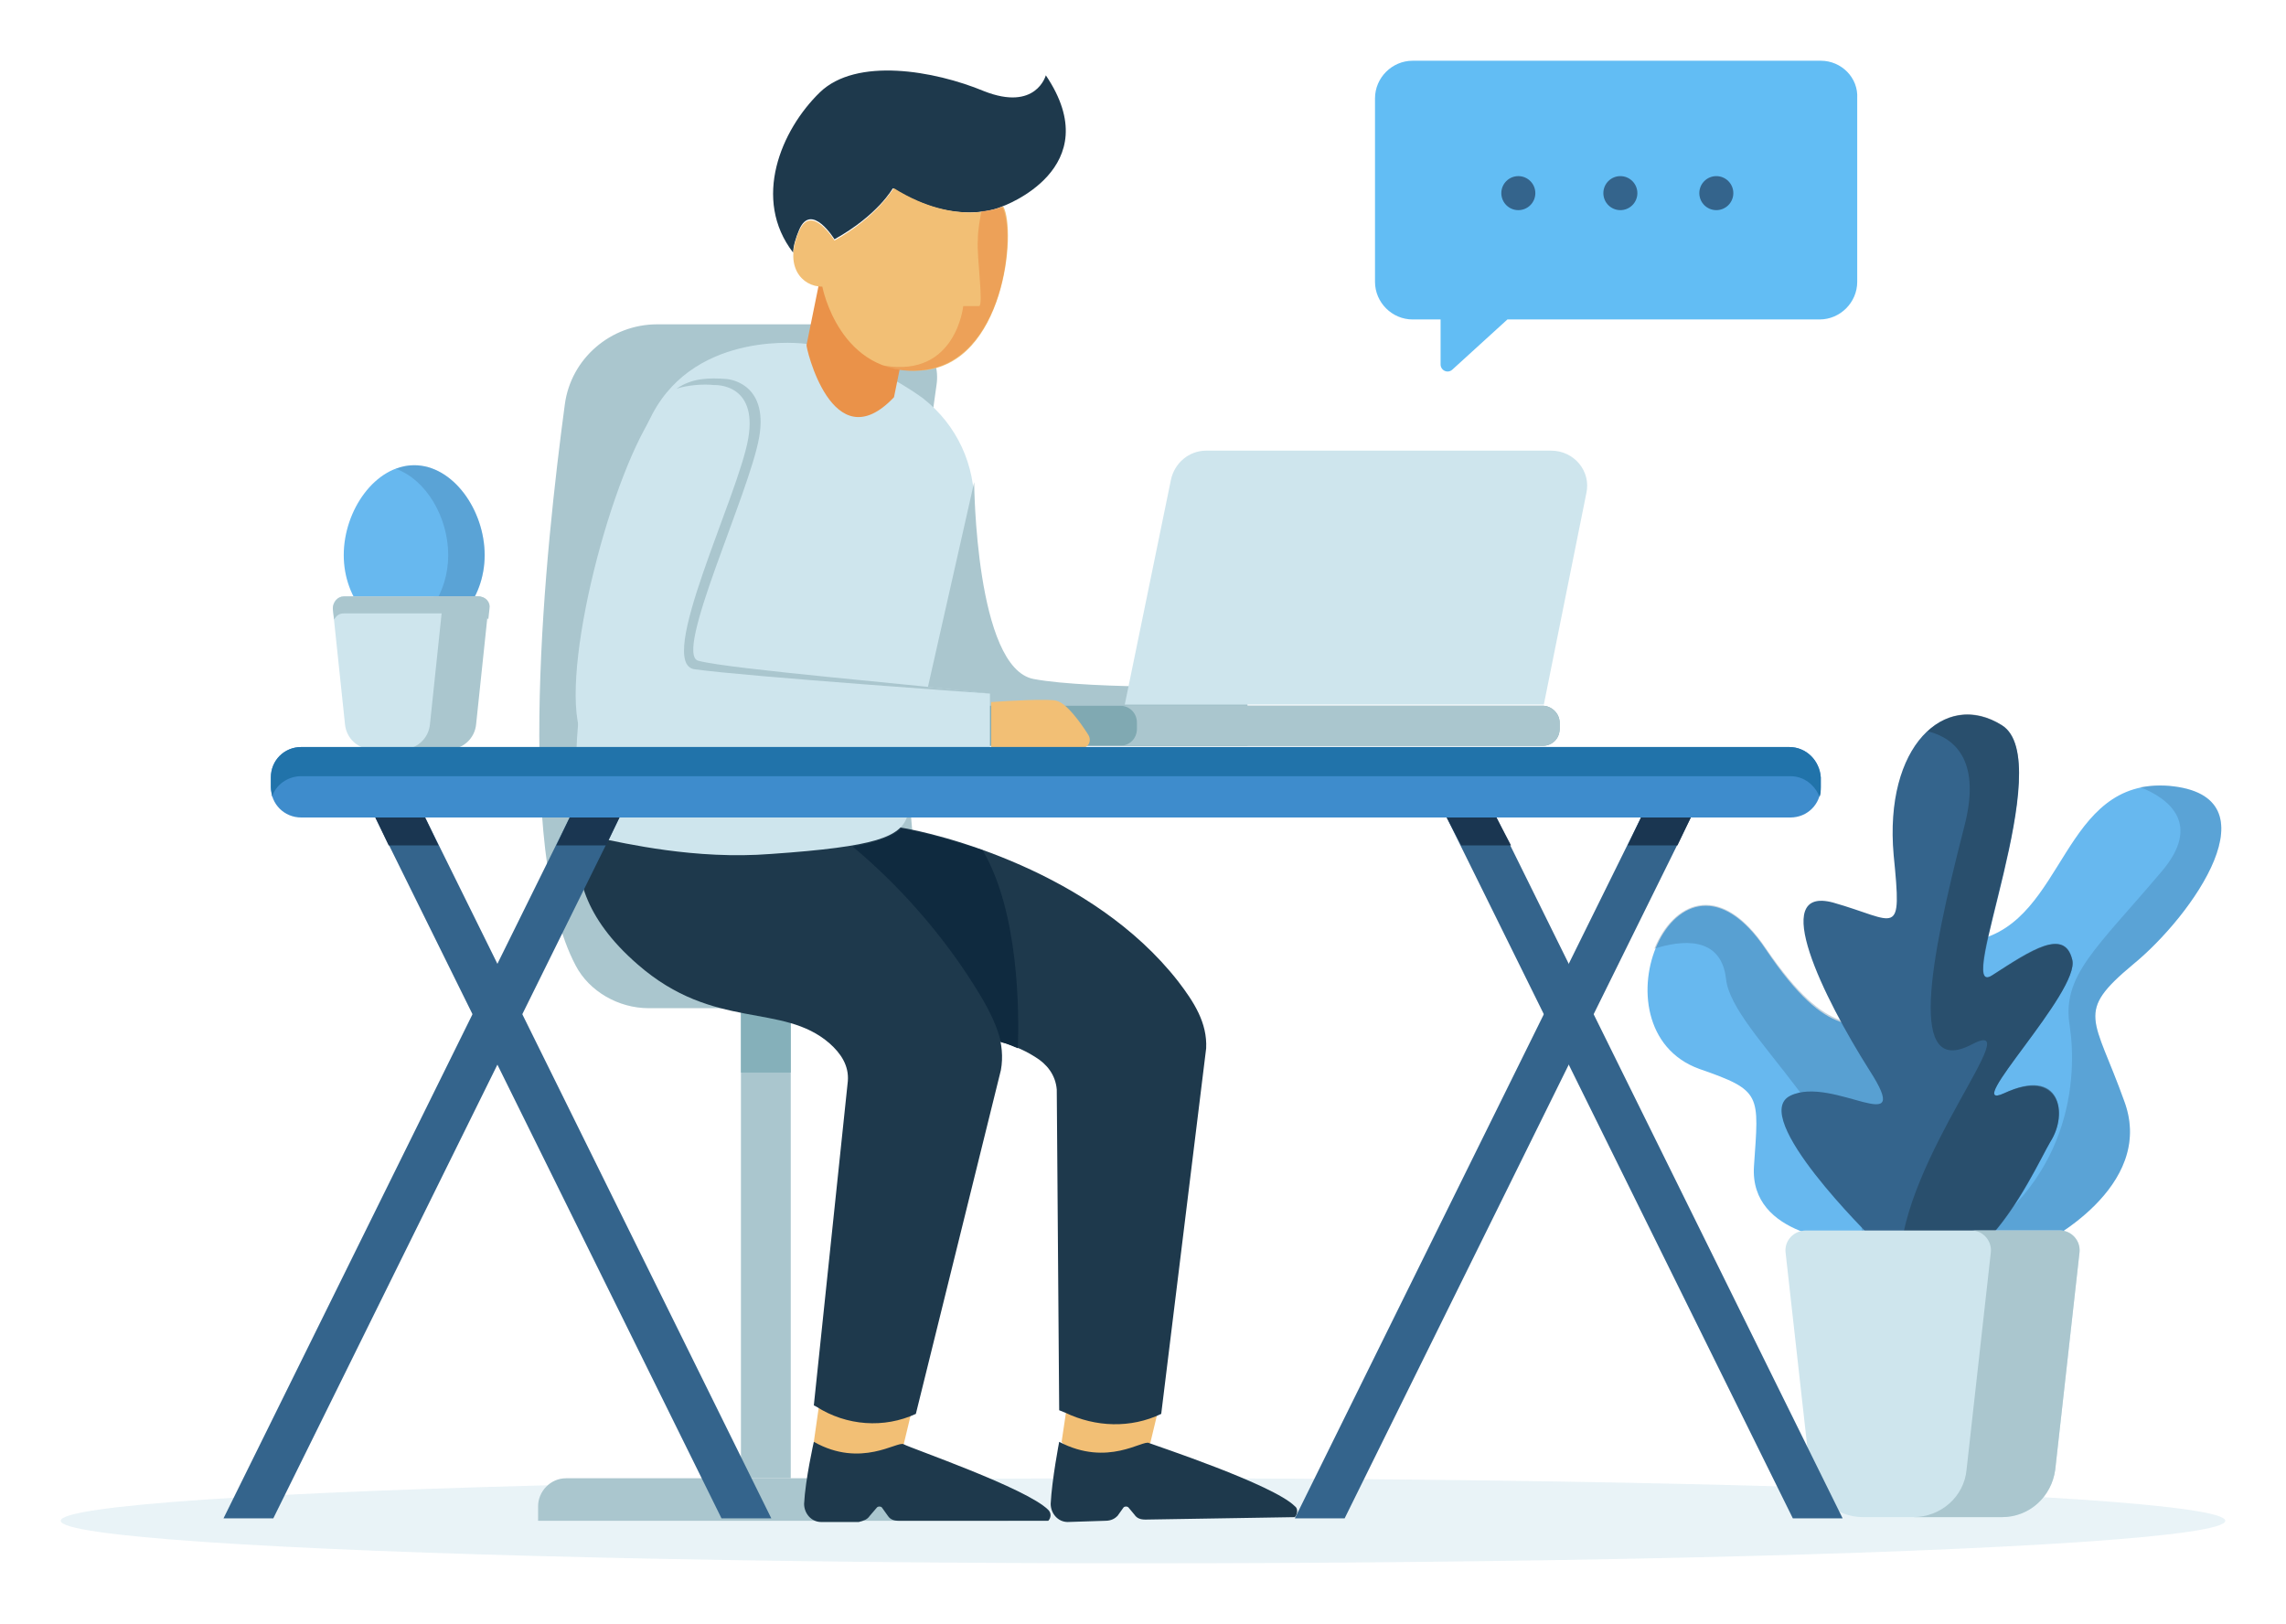 <?xml version="1.0" encoding="utf-8"?>
<!-- Generator: Adobe Illustrator 24.0.1, SVG Export Plug-In . SVG Version: 6.00 Build 0)  -->
<svg version="1.1" id="OBJECTS" xmlns="http://www.w3.org/2000/svg" xmlns:xlink="http://www.w3.org/1999/xlink" x="0px" y="0px"
	 viewBox="0 0 188.2 133.7" style="enable-background:new 0 0 188.2 133.7;" xml:space="preserve">
<style type="text/css">
	.st0{opacity:0.43;fill:#CEE5ED;}
	.st1{fill:#AAC6CE;}
	.st2{fill:#85B0BA;}
	.st3{fill:#62BDF4;}
	.st4{fill:#34648C;}
	.st5{fill:#67B8EF;}
	.st6{opacity:0.25;fill:#34648C;}
	.st7{fill:#CEE5ED;}
	.st8{fill:#F2BF75;}
	.st9{fill:#1E394C;}
	.st10{fill:#0F2A3F;}
	.st11{fill:#EA9249;}
	.st12{fill:#80A9B2;}
	.st13{opacity:0.67;fill:#EA9249;}
	.st14{opacity:0.29;fill:#34648C;}
	.st15{opacity:0.48;fill:#1E394C;}
	.st16{fill:#3E8CCC;}
	.st17{fill:#2173AA;}
	.st18{fill:#1A3651;}
</style>
<g>
	<ellipse class="st0" cx="94.1" cy="125.2" rx="89.1" ry="3.5"/>
	<g>
		<rect x="61" y="82.9" class="st1" width="4.1" height="38.8"/>
		<rect x="61" y="82.9" class="st2" width="4.1" height="5.4"/>
		<path class="st1" d="M80.6,121.7h-34c-1.3,0-2.3,1.1-2.3,2.3v1.2H83V124C83,122.7,81.9,121.7,80.6,121.7z"/>
		<path class="st1" d="M53.4,83h28.1c-10.2-3.7-6.3-38.2-4.4-51.3c0.4-2.6-1.7-5-4.3-5l-18.7,0c-3.8,0-7.1,2.8-7.6,6.6
			c-1.6,11.9-4.2,36.6,0.9,46.2C48.5,81.6,50.9,83,53.4,83z"/>
	</g>
	<g>
		<path class="st3" d="M149.9,5h-33.6c-1.7,0-3.1,1.4-3.1,3.1v15.1c0,1.7,1.4,3.1,3.1,3.1h2.3V30c0,0.5,0.6,0.8,1,0.4l4.5-4.1h25.7
			c1.7,0,3.1-1.4,3.1-3.1V8.1C153,6.4,151.6,5,149.9,5z"/>
		<g>
			<circle class="st4" cx="125" cy="15.9" r="1.4"/>
			<circle class="st4" cx="133.4" cy="15.9" r="1.4"/>
			<circle class="st4" cx="141.3" cy="15.9" r="1.4"/>
		</g>
	</g>
	<g>
		<g>
			<path class="st5" d="M39.9,45.7c0-3.7-2.6-7.4-5.8-7.4c-3.2,0-5.8,3.7-5.8,7.4c0,3.7,2.6,6.7,5.8,6.7
				C37.3,52.4,39.9,49.4,39.9,45.7z"/>
			<path class="st6" d="M34.1,38.3c-0.5,0-1,0.1-1.5,0.3c2.5,0.9,4.3,4,4.3,7.1c0,3.1-1.8,5.7-4.3,6.5c0.5,0.1,1,0.2,1.5,0.2
				c3.2,0,5.8-3,5.8-6.7C39.9,42,37.3,38.3,34.1,38.3z"/>
		</g>
		<g>
			<path class="st7" d="M27.4,50.1l1,9.5c0.1,1.2,1.1,2.1,2.3,2.1h6c1.2,0,2.2-0.9,2.3-2.1l1-9.5c0.1-0.5-0.3-1-0.9-1H28.3
				C27.8,49.1,27.4,49.5,27.4,50.1z"/>
			<path class="st1" d="M28.3,50.5h11.1c0.3,0,0.6,0.2,0.8,0.5l0.1-0.9c0.1-0.5-0.3-1-0.9-1H28.3c-0.5,0-0.9,0.5-0.9,1l0.1,0.9
				C27.7,50.7,27.9,50.5,28.3,50.5z"/>
			<path class="st1" d="M39.3,49.1h-3.8c0.5,0,0.9,0.5,0.9,1l-1,9.5c-0.1,1.2-1.1,2.1-2.3,2.1h3.8c1.2,0,2.2-0.9,2.3-2.1l1-9.5
				C40.3,49.5,39.9,49.1,39.3,49.1z"/>
		</g>
	</g>
	<g>
		<g>
			<g>
				<polygon class="st8" points="87.8,116 87.4,118.7 89.5,121.4 94.7,118.8 95.3,116.3 88.7,115.3 				"/>
				<path class="st9" d="M92,124.8l0.5-0.7c0.1-0.1,0.3-0.1,0.4,0l0.5,0.6c0.2,0.3,0.5,0.4,0.9,0.4l12.3-0.2c0.2-0.2,0.3-0.7,0-0.9
					c-1.8-1.8-11.5-5-12-5.2c-0.5-0.3-3.4,2-7.4-0.1c0,0-0.6,3.1-0.7,5.1c0,0.8,0.6,1.5,1.4,1.5l3.1-0.1
					C91.5,125.2,91.8,125,92,124.8z"/>
				<path class="st9" d="M65.2,69.6c0,0-5.1,5.6,4.2,11.8c6.6,4.3,11.7,3,15.8,5.6c1,0.6,1.7,1.5,1.8,2.7l0.2,26.4l0.5,0.2
					c2.5,1.2,5.4,1.3,7.9,0.1l0,0l3.7-30.1c0.1-2.1-1-3.8-2.3-5.5c-7.1-9.1-19.8-12.2-23-12.7C69.9,67.5,65.2,69.6,65.2,69.6z"/>
			</g>
			<g>
				<polygon class="st8" points="67.4,115.9 67,118.7 69.1,121.4 74.4,118.9 75,116.4 68.4,115.3 				"/>
				<path class="st9" d="M71.6,124.8l0.6-0.7c0.1-0.1,0.3-0.1,0.4,0l0.5,0.7c0.2,0.3,0.5,0.4,0.9,0.4l12.3,0c0.2-0.2,0.3-0.6,0-0.9
					c-1.8-1.8-11.4-5.1-11.9-5.4c-0.5-0.3-3.5,2-7.4-0.2c0,0-0.7,3.1-0.8,5.1c0,0.8,0.6,1.5,1.4,1.5l3.1,0
					C71.1,125.2,71.4,125.1,71.6,124.8z"/>
				<path class="st9" d="M49.7,64.7c0,0-6.2,6.9,2.8,14.7c6.3,5.5,11.9,3.1,15.8,6.5c0.9,0.8,1.6,1.8,1.5,3.1L67,115.7l0.2,0.1
					c2.5,1.6,5.6,1.8,8.2,0.6l0,0l7-28.3c0.4-2.2-0.5-4.2-1.6-6.1c-6.2-10.6-15.9-16.9-19.2-17.9C57.3,62.9,49.7,64.7,49.7,64.7z"/>
			</g>
			<path class="st10" d="M83.8,86.3c-0.5-0.2-0.9-0.4-1.4-0.5c-0.3-1.3-0.9-2.5-1.6-3.7c-3.1-5.2-7-9.4-10.6-12.4
				c2.2-0.4,3.4-0.9,4-1.5c1.2,0.2,3.7,0.8,6.7,1.8C83.9,75.1,83.9,83.3,83.8,86.3z"/>
		</g>
		<path class="st7" d="M66.3,28.3c0,0-8.9-1.2-12.6,5.8C50,41,44.5,68.2,49.3,69c2.1,0.4,7.9,1.8,14.2,1.3
			c8.7-0.6,10.6-1.4,11.2-3.1l5.5-25.4c0.1-3.5-1.4-6.8-4.2-9C71.6,29.6,66.3,28.3,66.3,28.3z"/>
		<path class="st1" d="M80.2,39.7c0,0,0.1,15.3,4.9,16.2c4.8,0.9,17.6,0.6,17.6,0.6v4.9H75.3L80.2,39.7z"/>
		<path class="st11" d="M73.6,32.7l1.1-5.4l-7-5.3l-1.3,6.4C66.3,28.4,68.5,38.1,73.6,32.7z"/>
		<path class="st9" d="M82.5,17c0,0-3.7,1.8-9-1.5c0,0-1.2,2.2-4.8,4.2c0,0-1.9-3.1-2.9-0.8c-0.3,0.7-0.5,1.4-0.5,1.9
			c-3.4-4.4-1-10.1,2.2-13.2c3-2.9,9.4-1.8,13.5-0.1c4.3,1.7,5.1-1.3,5.1-1.3C91.3,13.9,82.5,17,82.5,17z"/>
		<path class="st8" d="M68.7,19.8c0,0-1.9-3.1-2.9-0.8c-1.3,2.9,0.2,4.6,1.9,4.6c0,0,1.4,7.4,8.2,6.9c6.8-0.5,7.8-11.5,6.7-13.5
			c0,0-3.7,1.8-9-1.5C73.5,15.5,72.3,17.8,68.7,19.8z"/>
		<g>
			<path class="st7" d="M127.7,37.1H99.3c-1.4,0-2.6,1-2.9,2.4L92.6,58h34.5l3.5-17.4C131,38.8,129.6,37.1,127.7,37.1z"/>
			<path class="st12" d="M127,58.1h-47c-0.8,0-1.4,0.6-1.4,1.4v0.5c0,0.8,0.6,1.4,1.4,1.4h47c0.8,0,1.4-0.6,1.4-1.4v-0.5
				C128.4,58.7,127.7,58.1,127,58.1z"/>
			<path class="st1" d="M127,58.1H92.2c0.8,0,1.4,0.6,1.4,1.4v0.5c0,0.8-0.6,1.4-1.4,1.4H127c0.8,0,1.4-0.6,1.4-1.4v-0.5
				C128.4,58.7,127.7,58.1,127,58.1z"/>
		</g>
		<path class="st7" d="M81.5,57.1c-5.5-0.6-21.1-2.2-23.7-2.5c-3.4-0.3,3.9-13.9,4.7-18.5c0.8-4.6-2.7-4.8-2.7-4.8
			c-2-0.2-4.2,0-6,2.8c-3.8,5.7-8,22.5-5.8,26.7c0.3,0.5,0.8,0.8,1.3,0.8h32.2V57.1z"/>
		<path class="st1" d="M81.5,57.1c0,0-20-1.4-24.3-2c-3.3-0.4,3.6-14.3,4.4-19c0.8-4.6-2.8-4.4-2.8-4.4c-0.9-0.1-2.2,0-3.1,0.3
			c1.3-0.9,2.7-0.9,4.1-0.8c0,0,3.5,0.2,2.7,4.8c-0.8,4.6-7.1,17.9-5,18.4C60.1,55.1,75.9,56.4,81.5,57.1z"/>
		<path class="st8" d="M81.5,61.6h7.5c0.6,0,0.9-0.6,0.6-1.1c-0.7-1.1-1.8-2.6-2.6-2.8c-0.5-0.2-4.1,0-5.4,0.1V61.6z"/>
		<path class="st13" d="M82.5,17c0,0-0.6,0.3-1.7,0.4c-0.1,0.5-0.3,1.5-0.3,2.4c-0.1,1.3,0.5,5.4,0.1,5.4c-0.4,0-1.3,0-1.3,0
			s-0.6,5.9-6.5,4.9c-0.1,0-0.1,0-0.2,0c0.9,0.3,1.9,0.5,3.1,0.4C82.7,30,83.7,19.1,82.5,17z"/>
	</g>
	<g>
		<g>
			<path class="st5" d="M168.1,102.4c0,0,9.4-4.6,6.8-11.7c-2.5-7-4.1-7.3,0.7-11.3c4.9-4,11.9-13.9,3-14.7
				c-8.9-0.7-8.5,11.1-15.9,12.7C155.3,79.1,151.3,110.1,168.1,102.4z"/>
			<path class="st6" d="M160.7,103.1c1.8,0.8,4.2,0.8,7.4-0.7c0,0,9.4-4.6,6.8-11.7c-2.5-7-4.1-7.3,0.7-11.3c4.9-4,11.9-13.9,3-14.7
				c-0.9-0.1-1.7,0-2.4,0.1c2.5,1,5,3.1,1.8,6.9c-5.4,6.4-8.3,8.6-7.6,12.8C171,88.5,170.7,97.7,160.7,103.1z"/>
		</g>
		<g>
			<path class="st5" d="M152.2,102.2c0,0-8.2-0.3-7.8-6.2c0.4-5.9,0.7-6.2-4.5-8c-9.1-3.3-1.9-20.9,5.5-9.8
				c5.2,7.7,7.4,5.9,10.8,6.5C159.6,85.2,166.9,104.8,152.2,102.2z"/>
			<path class="st14" d="M156.2,84.6c-3.4-0.6-5.6,1.1-10.8-6.5c-3.9-5.8-7.7-3.7-9.2,0c2.2-0.7,5.5-1.1,5.9,2.5
				c0.5,4.6,11.4,12.2,11.2,21.7c0.1,0,0.3,0,0.4,0c1.6-4.2,3.7-9.6,5.4-14.2C158.2,86.2,157.1,84.8,156.2,84.6z"/>
		</g>
		<g>
			<path class="st4" d="M154.1,101.9c0,0-10.2-10-6.7-11.7c3.5-1.7,10.3,3.8,6.5-2.1c-3.8-6-8.3-15.2-3-13.8c5.3,1.5,5.7,3.1,5-3.9
				c-0.8-9,4.2-13.6,8.9-10.7c4.7,2.9-4,22.7-0.8,20.6c3.3-2.1,6-3.9,6.6-1.3c0.7,2.6-9.3,12.7-5.6,11c4.6-2.1,5.3,1.7,3.8,4
				C167.4,96.4,161.3,110.5,154.1,101.9z"/>
			<path class="st15" d="M168.8,94c1.5-2.4,0.8-6.2-3.8-4c-3.7,1.7,6.3-8.4,5.6-11s-3.4-0.8-6.6,1.3c-3.3,2.1,5.5-17.7,0.8-20.6
				c-2.2-1.4-4.4-1.1-6.1,0.5c2.4,0.6,4.4,2.6,3,7.9c-2.9,11.3-4.6,20.6,0.6,17.9c4.9-2.6-5.7,9.3-5.9,18
				C162.6,107.5,167.5,96.1,168.8,94z"/>
		</g>
		<g>
			<path class="st7" d="M147,103.1l2,17.9c0.2,2.2,2.1,3.9,4.4,3.9h11.4c2.3,0,4.1-1.7,4.4-3.9l2-17.9c0.1-1-0.7-1.8-1.6-1.8h-20.9
				C147.7,101.3,146.9,102.1,147,103.1z"/>
			<path class="st1" d="M169.6,101.3h-7.3c1,0,1.7,0.9,1.6,1.8l-2,17.9c-0.2,2.2-2.1,3.9-4.4,3.9h7.3c2.3,0,4.1-1.7,4.4-3.9l2-17.9
				C171.3,102.1,170.5,101.3,169.6,101.3z"/>
		</g>
	</g>
	<g>
		<g>
			<path class="st16" d="M147.3,61.5H24.8c-1.4,0-2.5,1.1-2.5,2.5v0.8c0,1.4,1.1,2.5,2.5,2.5h122.6c1.4,0,2.5-1.1,2.5-2.5V64
				C149.8,62.6,148.7,61.5,147.3,61.5z"/>
			<path class="st17" d="M147.3,61.5H24.8c-1.4,0-2.5,1.1-2.5,2.5v0.8c0,0.3,0.1,0.5,0.1,0.8c0.3-1,1.3-1.7,2.4-1.7h122.6
				c1.1,0,2,0.7,2.4,1.7c0.1-0.2,0.1-0.5,0.1-0.8V64C149.8,62.6,148.7,61.5,147.3,61.5z"/>
		</g>
		<g>
			<g>
				<g>
					<polygon class="st4" points="63.5,125 59.4,125 30.9,67.3 35,67.3 					"/>
				</g>
			</g>
			<g>
				<g>
					<polygon class="st4" points="18.4,125 22.5,125 51,67.3 46.9,67.3 					"/>
				</g>
			</g>
			<g>
				<g>
					<polygon class="st4" points="151.7,125 147.6,125 119.1,67.3 123.2,67.3 					"/>
				</g>
			</g>
			<g>
				<g>
					<polygon class="st4" points="106.6,125 110.7,125 139.2,67.3 135.1,67.3 					"/>
				</g>
			</g>
			<g>
				<g>
					<polygon class="st18" points="36.1,69.6 35,67.3 30.9,67.3 32,69.6 					"/>
				</g>
			</g>
			<g>
				<g>
					<polygon class="st18" points="49.9,69.6 51,67.3 46.9,67.3 45.8,69.6 					"/>
				</g>
			</g>
			<g>
				<g>
					<polygon class="st18" points="124.4,69.6 123.2,67.3 119.1,67.3 120.3,69.6 					"/>
				</g>
			</g>
			<g>
				<g>
					<polygon class="st18" points="138.1,69.6 139.2,67.3 135.1,67.3 134,69.6 					"/>
				</g>
			</g>
		</g>
	</g>
</g>
</svg>
